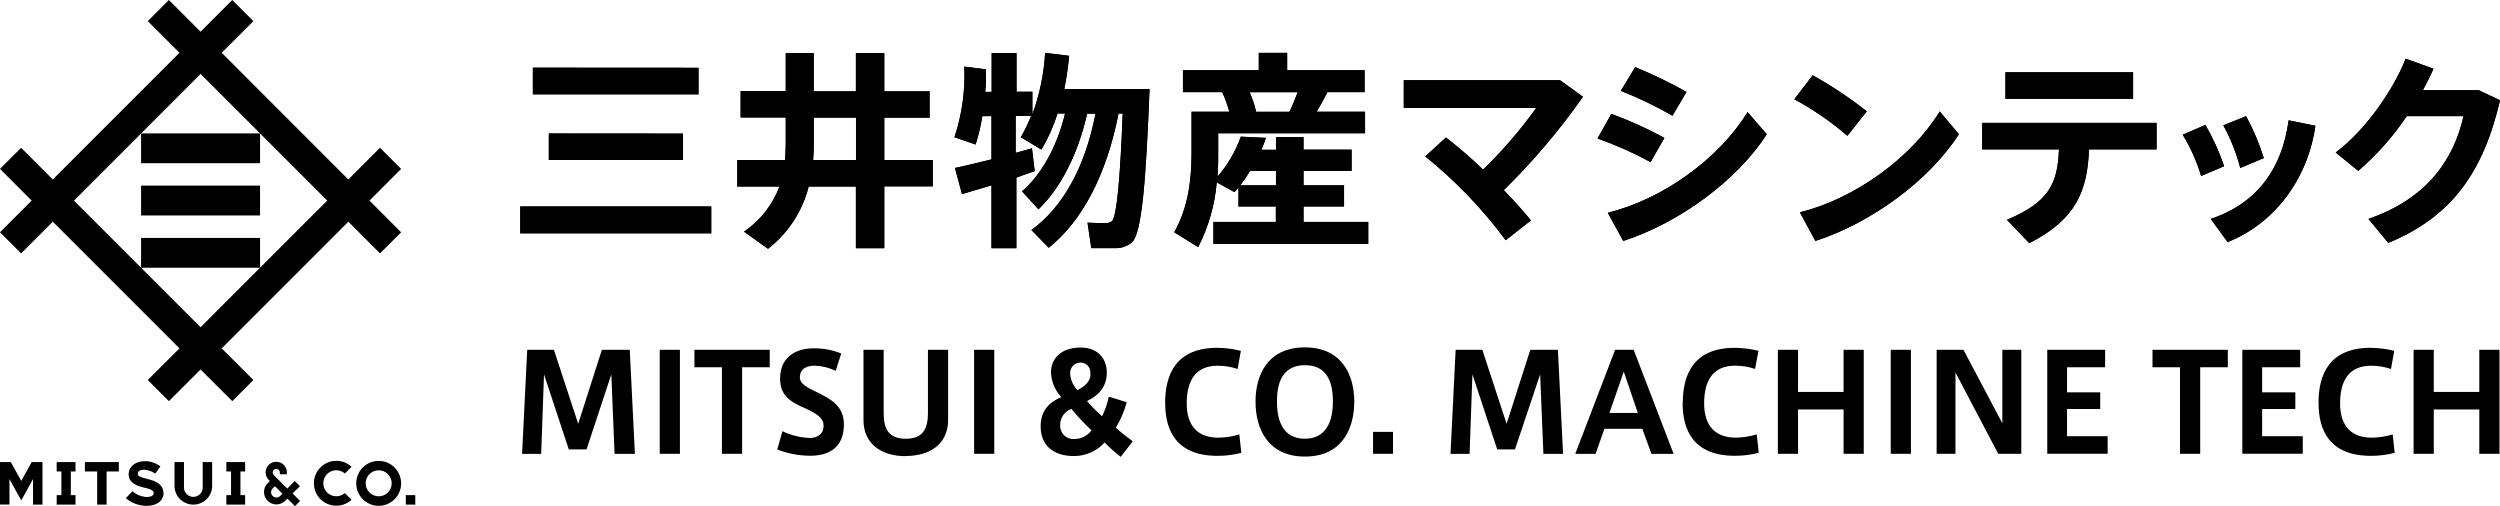 <?xml version="1.0" encoding="UTF-8"?>
<!DOCTYPE svg PUBLIC "-//W3C//DTD SVG 1.1//EN" "http://www.w3.org/Graphics/SVG/1.1/DTD/svg11.dtd">
<svg version="1.1" xmlns="http://www.w3.org/2000/svg" xmlns:xlink="http://www.w3.org/1999/xlink" x="0" y="0" width="484.32" height="98.07" viewBox="0, 0, 484.32, 98.07">
  <g id="レイヤー_1">
    <g>
      <path d="M137.79,40 L137.79,45.2 L100.79,45.2 L100.79,40 z M135.32,13.13 L135.32,18.27 L103.23,18.27 L103.23,13.11 z M132.32,25.88 L132.32,31 L106.32,31 L106.32,25.86 z M148.79,48.2 L144.14,44.88 C147.275,42.746 149.672,39.693 151,36.14 L142.83,36.14 L142.83,31 L152.06,31 C152.175,29.924 152.228,28.842 152.22,27.76 L152.22,22.76 L143.48,22.76 L143.48,17.66 L152.22,17.66 L152.22,10.28 L157.64,10.28 L157.64,17.69 L165.81,17.69 L165.81,10.28 L171.31,10.28 L171.31,17.69 L180.09,17.69 L180.09,22.79 L171.31,22.79 L171.31,31 L180.7,31 L180.7,36.1 L171.31,36.1 L171.31,48.08 L165.81,48.08 L165.81,36.14 L156.66,36.14 C155.454,40.925 152.684,45.169 148.79,48.2 z M157.53,31 L165.83,31 L165.83,22.78 L157.66,22.78 L157.66,27.78 C157.65,28.9 157.61,29.95 157.53,31 z M196.9,34.4 L196.9,48.08 L192.08,48.08 L192.08,35.9 C189.94,36.55 187.91,37.15 186.37,37.6 L185,32.54 C186.78,32.18 189.37,31.54 192.08,30.88 L192.08,22.5 L190.3,22.5 C190.011,24.365 189.577,26.204 189,28 L184.91,26.58 C186.372,22.174 187.016,17.538 186.81,12.9 L191.02,13.43 C191.02,14.89 191.02,16.43 190.86,17.8 L192.11,17.8 L192.11,10.28 L196.93,10.28 L196.93,17.77 L200,17.77 L200,22.14 C201.407,18.317 202.24,14.307 202.47,10.24 L207.12,10.81 C206.92,12.968 206.61,15.114 206.19,17.24 L222.7,17.24 C222.01,34.72 221.24,45.24 219.26,46.98 C218.289,47.759 217.062,48.148 215.82,48.07 L211.41,48.07 L210.68,43.13 C211.77,43.21 213.55,43.21 214.32,43.21 C214.714,43.223 215.101,43.095 215.41,42.85 C216.32,42 217,35 217.5,22 L216.69,22 C214.38,33.78 209.69,42.8 203.17,48 L199.81,44.56 C205.81,40.23 210.21,32.5 212.23,22.02 L210.61,22.02 C208.79,30.07 205.31,36.63 201.18,40.55 L198,37.07 C201.6,33.99 204.72,28.65 206.34,21.98 L204.88,21.98 C204.107,24.423 203.061,26.772 201.76,28.98 L197.76,26.59 C198.523,25.262 199.192,23.882 199.76,22.46 L196.76,22.46 L196.76,29.62 C197.89,29.3 198.99,29.01 199.92,28.73 L200.45,33.14 z M235.86,34.24 C237.833,31.949 239.369,29.316 240.39,26.47 L245.25,26.71 C245.01,27.48 244.68,28.25 244.36,29.02 L247.19,29.02 L247.19,26.55 L252.53,26.55 L252.53,29 L261.84,29 L261.84,33.1 L252.53,33.1 L252.53,35.9 L260.38,35.9 L260.38,40 L252.53,40 L252.53,43 L265.07,43 L265.07,47.25 L235.07,47.25 L235.07,43 L247.17,43 L247.17,40 L239.93,40 L239.93,36.3 C239.695,36.628 239.438,36.938 239.16,37.23 L235.72,35.33 C235.341,39.703 234.118,43.962 232.12,47.87 L227.48,45 C230.19,40.18 230.84,34.92 230.84,29.42 L230.84,21.65 L238.16,21.65 C237.797,20.35 237.335,19.08 236.78,17.85 L229.17,17.85 L229.17,13.6 L243.86,13.6 L243.86,10.24 L249.36,10.24 L249.36,13.6 L264.36,13.6 L264.36,17.85 L257.16,17.85 C256.55,19.02 255.87,20.32 255.06,21.65 L264.45,21.65 L264.45,25.82 L236,25.82 L236,29.5 C236,31.08 236,32.66 235.86,34.24 z M240.27,35.9 L247.19,35.9 L247.19,33.1 L242.19,33.1 Q241.3,34.56 240.27,35.9 z M243.35,21.66 L249.82,21.66 C250.43,20.37 250.95,19.03 251.4,17.86 L242.09,17.86 C242.625,19.082 243.046,20.351 243.35,21.65 z M291.7,46.54 C287.219,40.488 281.984,35.034 276.12,30.31 L280.12,26.63 C282.63,28.576 285.033,30.656 287.32,32.86 C291.097,29.196 294.538,25.2 297.6,20.92 L271.95,20.92 L271.95,15.54 L302.22,15.54 L306.67,18.74 C302.121,25.227 296.986,31.282 291.33,36.83 C293.33,38.89 295.13,40.92 296.59,42.7 z M322.44,26.71 L319.77,31.4 C316.469,29.609 313.031,28.081 309.49,26.83 L312.16,22.06 C315.7,23.347 319.136,24.901 322.44,26.71 z M338.55,21.71 L342.27,26 C336.56,34.94 325.27,43.2 314.47,46.68 L311.47,41.22 C322.12,38.61 333,30.76 338.55,21.73 z M326.73,17.79 L324,22.42 C320.79,20.569 317.447,18.958 314,17.6 L316.78,13 C320.194,14.394 323.517,16.001 326.73,17.81 z M361.65,21.57 L357.89,26.31 C354.729,23.586 351.282,21.212 347.61,19.23 L351.17,14.58 C354.842,16.63 358.346,18.968 361.65,21.57 z M375.77,21.57 L379.49,26 C373.78,34.94 362.49,43.2 351.69,46.68 L348.69,41.14 C359.34,38.48 370.23,30.63 375.77,21.61 z M393.13,47.11 L388.8,42.58 C396.93,39.18 398.63,35.58 398.88,28.94 L384,28.94 L384,23.8 L417.79,23.8 L417.79,28.94 L404.7,28.94 C404.37,36.91 402.27,42.45 393.13,47.11 z M413.24,14 L413.24,19.14 L388.51,19.14 L388.51,14 z M427.23,24.2 C428.72,26.732 429.94,29.413 430.87,32.2 L426.42,34.1 C425.581,31.292 424.384,28.603 422.86,26.1 z M448.56,24.36 C447.06,34.72 440.67,43.26 431.56,46.9 L428.28,42.41 C437.28,39.41 442.12,32.66 443.37,23.31 z M435.12,22.5 C436.537,25.087 437.69,27.811 438.56,30.63 L434,32.54 C433.257,29.663 432.155,26.892 430.72,24.29 z M480.2,17.48 L484.33,19.42 C481,33.59 474.86,42 462.68,47.06 L458.84,42.41 C470.41,38.41 475.43,30.67 477.25,22.5 L466.25,22.5 C463.61,26.439 460.452,30.004 456.86,33.1 L452.49,29.54 C458.4,25.13 463.74,17.24 466.05,11.37 L471.43,13.31 C470.86,14.65 470.14,16.06 469.37,17.48 z" fill="#000000"/>
      <path d="M137.79,40 L137.79,45.2 L100.79,45.2 L100.79,40 z M135.32,13.13 L135.32,18.27 L103.23,18.27 L103.23,13.11 z M132.32,25.88 L132.32,31 L106.32,31 L106.32,25.86 z M148.79,48.2 L144.14,44.88 C147.275,42.746 149.672,39.693 151,36.14 L142.83,36.14 L142.83,31 L152.06,31 C152.175,29.924 152.228,28.842 152.22,27.76 L152.22,22.76 L143.48,22.76 L143.48,17.66 L152.22,17.66 L152.22,10.28 L157.64,10.28 L157.64,17.69 L165.81,17.69 L165.81,10.28 L171.31,10.28 L171.31,17.69 L180.09,17.69 L180.09,22.79 L171.31,22.79 L171.31,31 L180.7,31 L180.7,36.1 L171.31,36.1 L171.31,48.08 L165.81,48.08 L165.81,36.14 L156.66,36.14 C155.454,40.925 152.684,45.169 148.79,48.2 z M157.53,31 L165.83,31 L165.83,22.78 L157.66,22.78 L157.66,27.78 C157.65,28.9 157.61,29.95 157.53,31 z M196.9,34.4 L196.9,48.08 L192.08,48.08 L192.08,35.9 C189.94,36.55 187.91,37.15 186.37,37.6 L185,32.54 C186.78,32.18 189.37,31.54 192.08,30.88 L192.08,22.5 L190.3,22.5 C190.011,24.365 189.577,26.204 189,28 L184.91,26.58 C186.372,22.174 187.016,17.538 186.81,12.9 L191.02,13.43 C191.02,14.89 191.02,16.43 190.86,17.8 L192.11,17.8 L192.11,10.28 L196.93,10.28 L196.93,17.77 L200,17.77 L200,22.14 C201.407,18.317 202.24,14.307 202.47,10.24 L207.12,10.81 C206.92,12.968 206.61,15.114 206.19,17.24 L222.7,17.24 C222.01,34.72 221.24,45.24 219.26,46.98 C218.289,47.759 217.062,48.148 215.82,48.07 L211.41,48.07 L210.68,43.13 C211.77,43.21 213.55,43.21 214.32,43.21 C214.714,43.223 215.101,43.095 215.41,42.85 C216.32,42 217,35 217.5,22 L216.69,22 C214.38,33.78 209.69,42.8 203.17,48 L199.81,44.56 C205.81,40.23 210.21,32.5 212.23,22.02 L210.61,22.02 C208.79,30.07 205.31,36.63 201.18,40.55 L198,37.07 C201.6,33.99 204.72,28.65 206.34,21.98 L204.88,21.98 C204.107,24.423 203.061,26.772 201.76,28.98 L197.76,26.59 C198.523,25.262 199.192,23.882 199.76,22.46 L196.76,22.46 L196.76,29.62 C197.89,29.3 198.99,29.01 199.92,28.73 L200.45,33.14 z M235.86,34.24 C237.833,31.949 239.369,29.316 240.39,26.47 L245.25,26.71 C245.01,27.48 244.68,28.25 244.36,29.02 L247.19,29.02 L247.19,26.55 L252.53,26.55 L252.53,29 L261.84,29 L261.84,33.1 L252.53,33.1 L252.53,35.9 L260.38,35.9 L260.38,40 L252.53,40 L252.53,43 L265.07,43 L265.07,47.25 L235.07,47.25 L235.07,43 L247.17,43 L247.17,40 L239.93,40 L239.93,36.3 C239.695,36.628 239.438,36.938 239.16,37.23 L235.72,35.33 C235.341,39.703 234.118,43.962 232.12,47.87 L227.48,45 C230.19,40.18 230.84,34.92 230.84,29.42 L230.84,21.65 L238.16,21.65 C237.797,20.35 237.335,19.08 236.78,17.85 L229.17,17.85 L229.17,13.6 L243.86,13.6 L243.86,10.24 L249.36,10.24 L249.36,13.6 L264.36,13.6 L264.36,17.85 L257.16,17.85 C256.55,19.02 255.87,20.32 255.06,21.65 L264.45,21.65 L264.45,25.82 L236,25.82 L236,29.5 C236,31.08 236,32.66 235.86,34.24 z M240.27,35.9 L247.19,35.9 L247.19,33.1 L242.19,33.1 Q241.3,34.56 240.27,35.9 z M243.35,21.66 L249.82,21.66 C250.43,20.37 250.95,19.03 251.4,17.86 L242.09,17.86 C242.625,19.082 243.046,20.351 243.35,21.65 z M291.7,46.54 C287.219,40.488 281.984,35.034 276.12,30.31 L280.12,26.63 C282.63,28.576 285.033,30.656 287.32,32.86 C291.097,29.196 294.538,25.2 297.6,20.92 L271.95,20.92 L271.95,15.54 L302.22,15.54 L306.67,18.74 C302.121,25.227 296.986,31.282 291.33,36.83 C293.33,38.89 295.13,40.92 296.59,42.7 z M322.44,26.71 L319.77,31.4 C316.469,29.609 313.031,28.081 309.49,26.83 L312.16,22.06 C315.7,23.347 319.136,24.901 322.44,26.71 z M338.55,21.71 L342.27,26 C336.56,34.94 325.27,43.2 314.47,46.68 L311.47,41.22 C322.12,38.61 333,30.76 338.55,21.73 z M326.73,17.79 L324,22.42 C320.79,20.569 317.447,18.958 314,17.6 L316.78,13 C320.194,14.394 323.517,16.001 326.73,17.81 z M361.65,21.57 L357.89,26.31 C354.729,23.586 351.282,21.212 347.61,19.23 L351.17,14.58 C354.842,16.63 358.346,18.968 361.65,21.57 z M375.77,21.57 L379.49,26 C373.78,34.94 362.49,43.2 351.69,46.68 L348.69,41.14 C359.34,38.48 370.23,30.63 375.77,21.61 z M393.13,47.11 L388.8,42.58 C396.93,39.18 398.63,35.58 398.88,28.94 L384,28.94 L384,23.8 L417.79,23.8 L417.79,28.94 L404.7,28.94 C404.37,36.91 402.27,42.45 393.13,47.11 z M413.24,14 L413.24,19.14 L388.51,19.14 L388.51,14 z M427.23,24.2 C428.72,26.732 429.94,29.413 430.87,32.2 L426.42,34.1 C425.581,31.292 424.384,28.603 422.86,26.1 z M448.56,24.36 C447.06,34.72 440.67,43.26 431.56,46.9 L428.28,42.41 C437.28,39.41 442.12,32.66 443.37,23.31 z M435.12,22.5 C436.537,25.087 437.69,27.811 438.56,30.63 L434,32.54 C433.257,29.663 432.155,26.892 430.72,24.29 z M480.2,17.48 L484.33,19.42 C481,33.59 474.86,42 462.68,47.06 L458.84,42.41 C470.41,38.41 475.43,30.67 477.25,22.5 L466.25,22.5 C463.61,26.439 460.452,30.004 456.86,33.1 L452.49,29.54 C458.4,25.13 463.74,17.24 466.05,11.37 L471.43,13.31 C470.86,14.65 470.14,16.06 469.37,17.48 z M77.71,32.72 L73.62,28.63 L67.48,34.77 L42.95,10.22 L49.09,4.09 L45,0 L38.86,6.14 L32.72,0 L28.63,4.09 L34.77,10.22 L10.23,34.77 L4.09,28.63 L0,32.72 L6.13,38.86 L0,45 L4.09,49.09 L10.23,42.95 L34.77,67.49 L28.63,73.62 L32.72,77.71 L38.85,71.58 L45,77.71 L49.09,73.62 L42.95,67.49 L67.49,42.95 L73.62,49.09 L77.71,45 L71.58,38.86 z M27.33,51.87 L50.38,51.87 L38.86,63.4 z M50.38,51.87 L50.38,46.09 L27.33,46.09 L27.33,51.87 L14.33,38.87 L38.86,14.32 L63.4,38.86 z" fill="#000000"/>
      <path d="M27.33,25.84 L50.38,25.84 L50.38,31.62 L27.33,31.62 z M27.33,35.96 L50.38,35.96 L50.38,41.74 L27.33,41.74 z M33.81,94.3 C33.912,96.239 35.513,97.759 37.455,97.759 C39.397,97.759 40.998,96.239 41.1,94.3 L41.1,89.51 L39.27,89.51 L39.27,94.3 C39.321,94.981 38.986,95.632 38.404,95.988 C37.821,96.344 37.089,96.344 36.506,95.988 C35.924,95.632 35.589,94.981 35.64,94.3 L35.64,89.51 L33.81,89.51 z M6.14,89.51 L4.12,93.16 L2.09,89.51 L-0,89.51 L-0,97.74 L1.83,97.74 L1.83,92.81 L4.12,96.94 L6.4,92.81 L6.4,97.75 L8.23,97.75 L8.23,89.51 L6.14,89.51 z M65.16,91.11 C65.767,91.11 66.353,91.331 66.81,91.73 L68.11,90.43 C66.378,88.83 63.687,88.901 62.042,90.59 C60.397,92.279 60.397,94.971 62.042,96.66 C63.687,98.349 66.378,98.42 68.11,96.82 L66.81,95.52 C65.966,96.256 64.737,96.346 63.794,95.741 C62.852,95.137 62.421,93.983 62.737,92.909 C63.053,91.834 64.04,91.098 65.16,91.1 z M73.36,89.29 C70.958,89.29 69.01,91.238 69.01,93.64 C69.01,96.042 70.958,97.99 73.36,97.99 C75.762,97.99 77.71,96.042 77.71,93.64 C77.71,91.238 75.762,89.29 73.36,89.29 z M73.36,96.15 C71.968,96.15 70.84,95.022 70.84,93.63 C70.84,92.238 71.968,91.11 73.36,91.11 C74.752,91.11 75.88,92.238 75.88,93.63 C75.88,95.022 74.752,96.15 73.36,96.15 z M58.11,94.19 L57.11,93.19 L55.65,94.65 L53.04,92.03 C52.814,91.811 52.765,91.468 52.92,91.194 C53.075,90.921 53.395,90.786 53.699,90.868 C54.002,90.949 54.213,91.226 54.21,91.54 L54.21,91.88 L55.58,91.88 L55.58,91.54 C55.59,90.6 54.963,89.773 54.056,89.528 C53.148,89.284 52.191,89.684 51.728,90.502 C51.264,91.32 51.414,92.348 52.09,93 L52.28,93.19 L51.85,93.62 C50.911,94.559 50.911,96.081 51.85,97.02 C52.789,97.959 54.311,97.959 55.25,97.02 L55.68,96.59 L57.14,98.05 L58.14,97.05 L56.68,95.59 z M54.28,96.08 C53.877,96.483 53.223,96.483 52.82,96.08 C52.417,95.677 52.417,95.023 52.82,94.62 L53.25,94.19 L54.71,95.65 z M28.62,92.8 C27.36,92.48 26.7,92.32 26.7,91.8 C26.7,91.28 27.1,91 28,91 C28.747,91.063 29.465,91.321 30.08,91.75 L31.08,90.34 C30.209,89.701 29.16,89.351 28.08,89.34 C26.08,89.34 24.92,90.52 24.92,91.88 C24.92,93.64 26.67,94.19 28.08,94.5 C28.93,94.69 29.77,94.94 29.77,95.55 C29.77,95.98 29.33,96.28 28.36,96.28 C27.363,96.214 26.415,95.824 25.66,95.17 L24.38,96.5 C25.474,97.438 26.859,97.968 28.3,98 C31.24,98 31.68,96.22 31.68,95.65 C31.68,93.86 30.28,93.22 28.62,92.8 z M78.62,95.92 L80.45,95.92 L80.45,97.75 L78.62,97.75 z M14.63,91.34 L14.63,89.51 L10.98,89.51 L10.98,91.34 L11.89,91.34 L11.89,95.92 L10.98,95.92 L10.98,97.75 L14.63,97.75 L14.63,95.92 L13.72,95.92 L13.72,91.34 L14.63,91.34 z M47.49,91.34 L47.49,89.51 L43.85,89.51 L43.85,91.34 L44.76,91.34 L44.76,95.92 L43.85,95.92 L43.85,97.75 L47.49,97.75 L47.49,95.92 L46.58,95.92 L46.58,91.34 L47.49,91.34 z M23.02,89.51 L16.45,89.51 L16.45,91.34 L18.82,91.34 L18.82,97.75 L20.65,97.75 L20.65,91.34 L23.02,91.34 L23.02,89.51 z M113.63,87.06 L110.19,87.06 L105.39,72.52 L104.84,87.93 L101.14,87.93 L102.14,67.77 L107.31,67.77 L112.01,82.1 L116.6,67.77 L122,67.77 L123,87.93 L119.06,87.93 L118.43,72.52 z M131.72,87.92 L127.81,87.92 L127.81,67.77 L131.72,67.77 z M139.86,87.92 L139.86,71.15 L134.53,71.15 L134.53,67.77 L149.12,67.77 L149.12,71.15 L143.77,71.15 L143.77,87.92 z M161.9,71.84 C160.649,71.238 159.288,70.898 157.9,70.84 C156.67,70.84 154.96,71.18 154.96,73.1 C154.96,74.36 156.32,75.04 158.06,75.88 C160.92,77.27 163.49,78.61 163.49,82.23 C163.49,86.88 160.34,88.29 157.01,88.29 C154.81,88.291 152.629,87.881 150.58,87.08 L151.58,83.54 C153.232,84.324 155.024,84.769 156.85,84.85 C158.08,84.85 159.55,84.32 159.55,82.46 C159.55,81.07 158.45,80.2 155.88,79.05 C153.07,77.82 151.13,76.66 151.13,73.33 C151.13,68.61 154.96,67.48 157.51,67.48 C159.379,67.442 161.236,67.782 162.97,68.48 z M175.42,88.37 C171.09,88.37 167.28,86.25 167.28,81.37 L167.28,67.77 L171.19,67.77 L171.19,80 C171.19,83 172.08,85 175.47,85 C178.86,85 179.77,83 179.77,80 L179.77,67.77 L183.68,67.77 L183.68,81.34 C183.68,86.25 179.87,88.34 175.44,88.34 z M192.62,87.92 L188.71,87.92 L188.71,67.77 L192.62,67.77 z M214,85.72 C212.467,87.413 210.284,88.37 208,88.35 C204.9,88.35 201.6,86.96 201.6,82.57 C201.6,79.47 203.41,77.85 205.6,76.93 C204.378,75.622 203.669,73.918 203.6,72.13 C203.6,69.69 205.33,67.33 209.35,67.33 C213.1,67.33 214.42,69.93 214.42,72.16 C214.42,74.65 213.16,76.44 210.59,77.7 C211.492,78.745 212.464,79.728 213.5,80.64 C214.098,79.435 214.539,78.158 214.81,76.84 L218.27,77.92 C217.815,79.657 217.108,81.318 216.17,82.85 C217.01,83.64 218.45,84.77 219.45,85.5 L217.11,88.5 C216.005,87.653 214.965,86.724 214,85.72 z M205.39,82.34 C205.344,83.092 205.633,83.827 206.178,84.347 C206.724,84.867 207.471,85.121 208.22,85.04 C209.504,85.031 210.705,84.406 211.45,83.36 C210.068,82.062 208.772,80.676 207.57,79.21 C206.252,79.681 205.375,80.931 205.38,82.33 z M211.22,72.39 C211.296,71.845 211.13,71.295 210.767,70.882 C210.405,70.469 209.88,70.235 209.33,70.24 C208.751,70.235 208.199,70.481 207.815,70.914 C207.432,71.348 207.255,71.926 207.33,72.5 C207.423,73.66 207.927,74.748 208.75,75.57 C210.17,74.83 211.27,73.92 211.27,72.42 z M225.72,78.06 C225.72,72.68 227.72,67.38 235.82,67.38 C237.36,67.4 238.893,67.594 240.39,67.96 L239.76,71.48 C238.516,71.06 237.212,70.848 235.9,70.85 C231.81,70.85 229.9,73.48 229.9,78.15 C229.9,82.56 232.1,84.79 236.02,84.79 C237.4,84.775 238.77,84.562 240.09,84.16 L240.48,87.73 C238.98,88.114 237.438,88.309 235.89,88.31 C227.89,88.31 225.73,83.4 225.73,78.1 z M243.23,77.77 C243.23,72.89 245.41,67.3 252.78,67.3 C260.15,67.3 262.36,72.89 262.36,77.8 C262.36,82.71 260.23,88.45 252.81,88.45 C245.67,88.45 243.23,83.1 243.23,77.8 z M247.38,77.77 C247.38,83.1 249.69,84.99 252.79,84.99 C255.89,84.99 258.22,83.05 258.22,77.75 C258.22,72.75 256.15,70.75 252.81,70.75 C249.47,70.75 247.38,72.75 247.38,77.75 z M269.87,87.92 L266,87.92 L266,83.67 L269.86,83.67 z M293.49,87.06 L290.05,87.06 L285.25,72.52 L284.7,87.93 L281,87.93 L282,67.77 L287.17,67.77 L291.87,82.1 L296.46,67.77 L301.81,67.77 L302.81,87.93 L299,87.93 L298.37,72.52 z M312.89,67.77 L316.49,67.77 L324.23,87.93 L319.93,87.93 L318.17,83.07 L310.82,83.07 L309.11,87.93 L305.17,87.93 z M317.3,80 L314.57,72 L311.79,80 z M326,78.06 C326,72.68 328,67.38 336.1,67.38 C337.64,67.4 339.173,67.594 340.67,67.96 L340,71.47 C338.756,71.05 337.452,70.838 336.14,70.84 C332.05,70.84 330.14,73.47 330.14,78.14 C330.14,82.55 332.35,84.78 336.26,84.78 C337.64,84.764 339.01,84.552 340.33,84.15 L340.72,87.72 C339.22,88.104 337.678,88.299 336.13,88.3 C328.13,88.3 325.97,83.39 325.97,78.09 z M348.33,87.92 L344.42,87.92 L344.42,67.77 L348.33,67.77 L348.33,75.93 L357.15,75.93 L357.15,67.77 L361.06,67.77 L361.06,87.92 L357.15,87.92 L357.15,79.32 L348.33,79.32 z M370.2,87.92 L366.29,87.92 L366.29,67.77 L370.2,67.77 z M378.83,87.92 L375.18,87.92 L375.18,67.77 L380.38,67.77 L387.91,82 L387.91,67.77 L391.58,67.77 L391.58,87.92 L387.12,87.92 L378.83,72.17 z M400.44,76 L406.87,76 L406.87,79.23 L400.44,79.23 L400.44,84.51 L408.31,84.51 L408.31,87.9 L396.61,87.9 L396.61,67.77 L407.82,67.77 L407.82,71.15 L400.45,71.15 z M422.33,87.92 L422.33,71.15 L417,71.15 L417,67.77 L431.59,67.77 L431.59,71.15 L426.24,71.15 L426.24,87.92 z M438.24,76 L444.67,76 L444.67,79.23 L438.24,79.23 L438.24,84.51 L446.11,84.51 L446.11,87.9 L434.4,87.9 L434.4,67.77 L445.61,67.77 L445.61,71.15 L438.24,71.15 z M449.16,78.06 C449.16,72.68 451.16,67.38 459.26,67.38 C460.8,67.4 462.333,67.594 463.83,67.96 L463.2,71.48 C461.956,71.06 460.652,70.848 459.34,70.85 C455.25,70.85 453.34,73.48 453.34,78.15 C453.34,82.56 455.55,84.79 459.46,84.79 C460.84,84.774 462.21,84.562 463.53,84.16 L463.92,87.73 C462.42,88.114 460.878,88.309 459.33,88.31 C451.33,88.31 449.17,83.4 449.17,78.1 z M471.49,87.92 L467.58,87.92 L467.58,67.77 L471.49,67.77 L471.49,75.93 L480.31,75.93 L480.31,67.77 L484.22,67.77 L484.22,87.92 L480.31,87.92 L480.31,79.32 L471.49,79.32 z" fill="#000000"/>
    </g>
  </g>
</svg>
